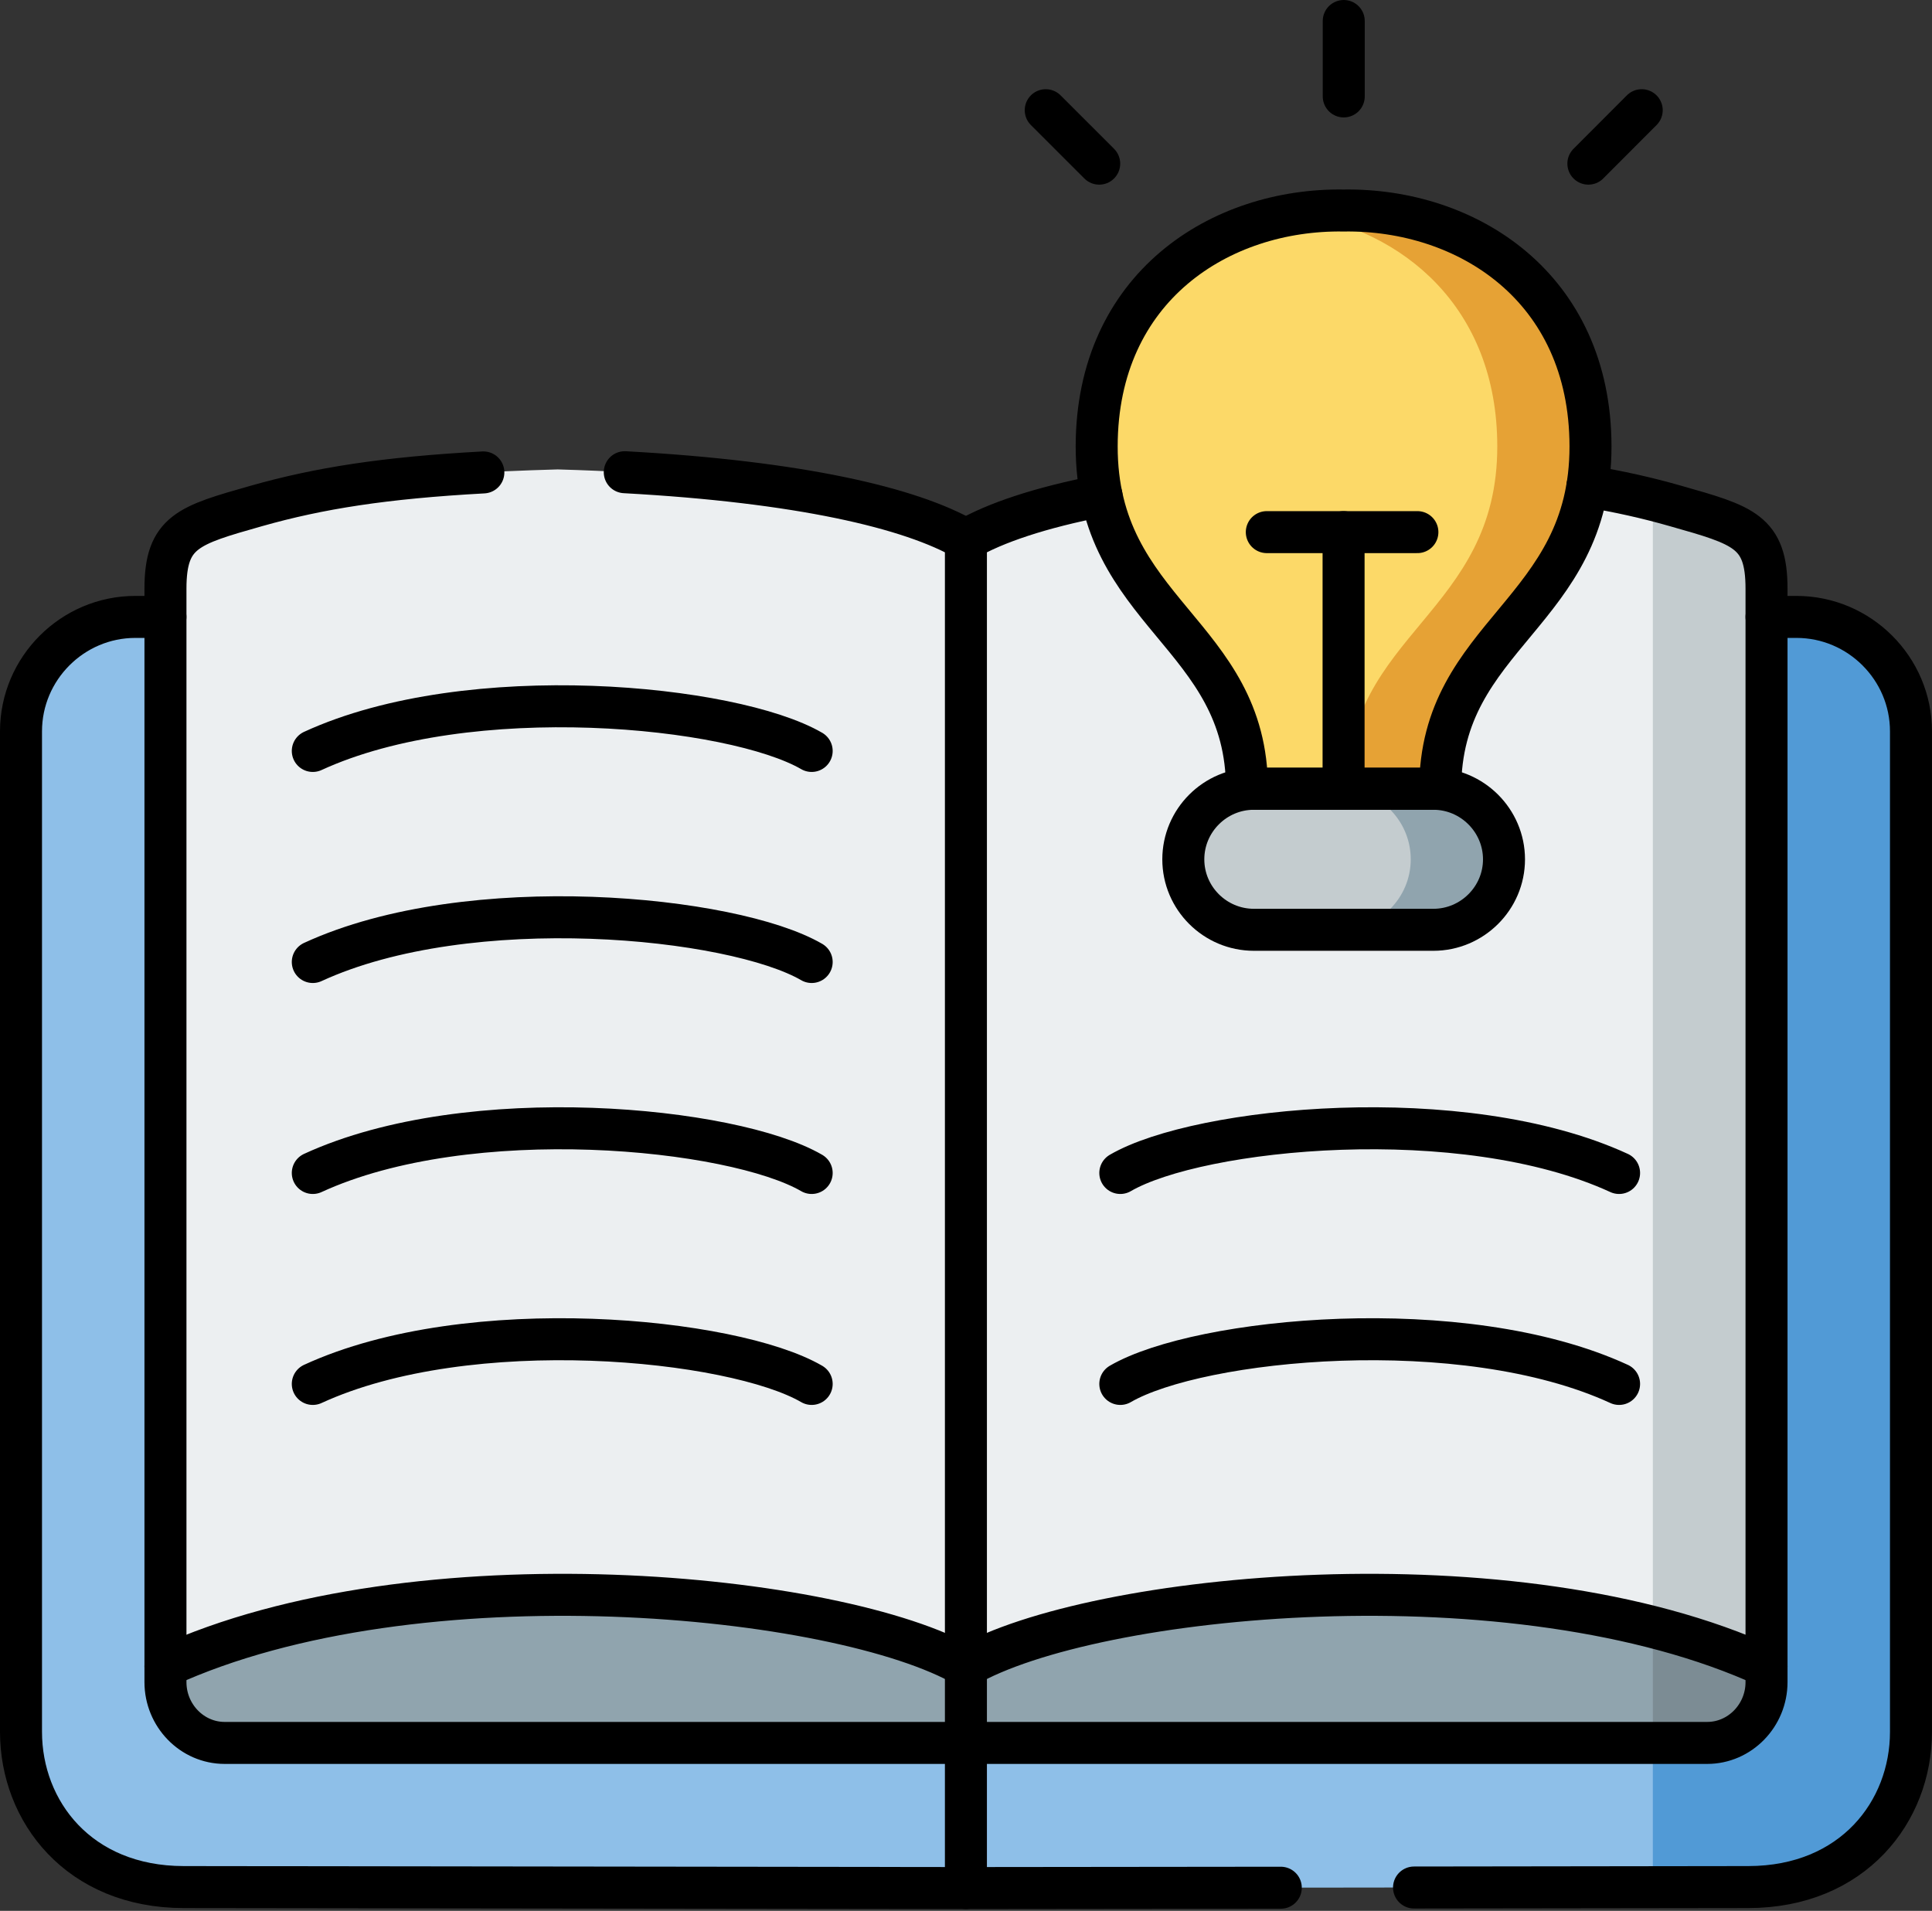 <svg width="92" height="91" viewBox="0 0 92 91" fill="none" xmlns="http://www.w3.org/2000/svg">
<rect x="0" y="0" width="92" height="91" fill="#333333" stroke="none"/>
<path d="M45.996 79.359C52.007 75.876 72.144 73.859 84.12 79.359" stroke="black" stroke-width="2" stroke-miterlimit="10" stroke-linecap="round" stroke-linejoin="round"/>
<path d="M45.998 79.359C39.992 75.876 19.85 73.859 7.879 79.359" stroke="black" stroke-width="2" stroke-miterlimit="10" stroke-linecap="round" stroke-linejoin="round"/>
<path fill-rule="evenodd" clip-rule="evenodd" d="M45.997 89.914L83.254 89.867C88.243 89.862 91 86.265 91 82.474V34.828C91 31.832 88.546 29.379 85.548 29.379H84.121H7.878H6.446C3.448 29.379 1 31.832 1 34.828V82.474C1 86.265 3.751 89.862 8.746 89.867L45.997 89.914Z" fill="#8EBFE8"/>
<path fill-rule="evenodd" clip-rule="evenodd" d="M45.996 79.359H84.12V29.379V28.035C84.12 25.305 83.022 25.013 79.783 24.094C76.118 23.053 72.237 22.545 65.441 22.355C55.313 22.642 48.948 23.997 45.996 25.706V79.359Z" fill="#ECEFF1"/>
<path fill-rule="evenodd" clip-rule="evenodd" d="M45.998 79.359L51.316 49.816L45.998 25.706C43.046 23.997 36.686 22.642 26.558 22.355C19.757 22.545 15.882 23.053 12.211 24.094C8.977 25.013 7.879 25.305 7.879 28.035V29.379V79.359H45.998Z" fill="#ECEFF1"/>
<path fill-rule="evenodd" clip-rule="evenodd" d="M10.697 83.002H45.998L48.108 80.893L45.998 79.359C39.992 75.875 19.85 73.859 7.879 79.359V80.108C7.879 81.699 9.147 83.002 10.697 83.002Z" fill="#90A4AE"/>
<path fill-rule="evenodd" clip-rule="evenodd" d="M84.12 79.359C72.144 73.859 52.007 75.875 45.996 79.359V83.002H81.297C82.847 83.002 84.12 81.699 84.12 80.108V79.359Z" fill="#90A4AE"/>
<path fill-rule="evenodd" clip-rule="evenodd" d="M59.707 37.563L63.978 40.098L68.254 37.563H68.582C68.582 30.164 75.748 29.21 75.738 21.252C75.728 13.668 69.855 9.938 63.978 10.025C58.105 9.938 52.233 13.668 52.223 21.252C52.212 29.21 59.379 30.164 59.379 37.563H59.707Z" fill="#FCD968"/>
<path fill-rule="evenodd" clip-rule="evenodd" d="M63.981 37.563H59.71C57.857 37.563 56.348 39.077 56.348 40.924C56.348 42.771 57.857 44.279 59.71 44.279H68.256C70.104 44.279 71.619 42.771 71.619 40.924C71.619 39.077 70.104 37.563 68.256 37.563H63.981Z" fill="#C4CCCF"/>
<path fill-rule="evenodd" clip-rule="evenodd" d="M71.299 21.252C71.309 29.21 64.143 30.164 64.143 37.563H68.255H68.584C68.584 30.164 75.75 29.21 75.739 21.252C75.729 13.668 69.857 9.938 63.979 10.025C63.24 10.01 62.496 10.061 61.762 10.174C66.813 10.949 71.294 14.633 71.299 21.252Z" fill="#E6A235"/>
<path fill-rule="evenodd" clip-rule="evenodd" d="M71.619 40.924C71.619 39.077 70.105 37.563 68.257 37.563H64.145H63.981H63.816C64.817 37.563 65.721 38.004 66.337 38.702C66.861 39.297 67.178 40.072 67.178 40.924C67.178 42.771 65.669 44.279 63.816 44.279H68.257C70.105 44.279 71.619 42.771 71.619 40.924Z" fill="#90A4AE"/>
<path fill-rule="evenodd" clip-rule="evenodd" d="M78.707 29.379V77.481C80.627 77.974 82.454 78.59 84.122 79.359V29.379V28.035C84.122 25.305 83.024 25.013 79.785 24.094C79.431 23.992 79.072 23.894 78.707 23.802V29.379Z" fill="#C4CCCF"/>
<path fill-rule="evenodd" clip-rule="evenodd" d="M84.122 79.359C82.454 78.589 80.627 77.974 78.707 77.481V79.359V83.002H81.299C82.849 83.002 84.122 81.699 84.122 80.108V79.359Z" fill="#7C8C94"/>
<path fill-rule="evenodd" clip-rule="evenodd" d="M84.122 80.108C84.122 81.699 82.849 83.002 81.299 83.002H78.707V89.873L83.255 89.868C88.245 89.862 91.001 86.266 91.001 82.474V34.828C91.001 31.832 88.547 29.379 85.549 29.379H84.122V79.359V80.108Z" fill="#519AD6"/>
<path d="M67.335 89.888L83.253 89.867C88.242 89.862 90.999 86.265 90.999 82.474V34.828C90.999 31.831 88.545 29.379 85.547 29.379H84.12M45.996 79.359V89.914L60.99 89.898" stroke="black" stroke-width="2" stroke-miterlimit="10" stroke-linecap="round" stroke-linejoin="round"/>
<path d="M38.651 55.86C34.904 53.684 22.358 52.427 14.895 55.86" stroke="black" stroke-width="2" stroke-miterlimit="10" stroke-linecap="round" stroke-linejoin="round"/>
<path d="M38.651 65.906C34.904 63.73 22.358 62.473 14.895 65.906" stroke="black" stroke-width="2" stroke-miterlimit="10" stroke-linecap="round" stroke-linejoin="round"/>
<path d="M38.651 45.813C34.904 43.638 22.358 42.375 14.895 45.813" stroke="black" stroke-width="2" stroke-miterlimit="10" stroke-linecap="round" stroke-linejoin="round"/>
<path d="M45.997 89.914L8.746 89.867C3.751 89.862 1 86.265 1 82.474V34.828C1 31.832 3.448 29.379 6.446 29.379H7.878" stroke="black" stroke-width="2" stroke-miterlimit="10" stroke-linecap="round" stroke-linejoin="round"/>
<path d="M23.017 22.498C18.31 22.755 15.194 23.248 12.211 24.094C8.978 25.013 7.879 25.305 7.879 28.035V80.108C7.879 81.699 9.147 83.002 10.697 83.002H45.998M45.998 25.705C43.37 24.181 38.036 22.94 29.751 22.488" stroke="black" stroke-width="2" stroke-miterlimit="10" stroke-linecap="round" stroke-linejoin="round"/>
<path d="M53.348 55.86C57.09 53.684 69.64 52.427 77.099 55.86" stroke="black" stroke-width="2" stroke-miterlimit="10" stroke-linecap="round" stroke-linejoin="round"/>
<path d="M53.348 65.906C57.09 63.73 69.64 62.473 77.099 65.906" stroke="black" stroke-width="2" stroke-miterlimit="10" stroke-linecap="round" stroke-linejoin="round"/>
<path d="M45.996 79.359C52.007 75.876 72.144 73.859 84.12 79.359" stroke="black" stroke-width="2" stroke-miterlimit="10" stroke-linecap="round" stroke-linejoin="round"/>
<path d="M45.998 79.359C39.992 75.876 19.85 73.859 7.879 79.359" stroke="black" stroke-width="2" stroke-miterlimit="10" stroke-linecap="round" stroke-linejoin="round"/>
<path d="M45.996 25.706V79.359" stroke="black" stroke-width="2" stroke-miterlimit="10" stroke-linecap="round" stroke-linejoin="round"/>
<path d="M63.98 37.563V25.341" stroke="black" stroke-width="2" stroke-miterlimit="10" stroke-linecap="round" stroke-linejoin="round"/>
<path d="M67.495 25.341H63.979H60.324" stroke="black" stroke-width="2" stroke-miterlimit="10" stroke-linecap="round" stroke-linejoin="round"/>
<path d="M63.988 4.592V1" stroke="black" stroke-width="2" stroke-miterlimit="10" stroke-linecap="round" stroke-linejoin="round"/>
<path d="M49.797 5.248L52.343 7.793" stroke="black" stroke-width="2" stroke-miterlimit="10" stroke-linecap="round" stroke-linejoin="round"/>
<path d="M78.177 5.248L75.637 7.793" stroke="black" stroke-width="2" stroke-miterlimit="10" stroke-linecap="round" stroke-linejoin="round"/>
<path d="M59.71 37.563H68.256C70.104 37.563 71.619 39.077 71.619 40.924C71.619 42.771 70.104 44.279 68.256 44.279H59.71C57.857 44.279 56.348 42.771 56.348 40.924C56.348 39.077 57.857 37.563 59.71 37.563Z" stroke="black" stroke-width="2" stroke-miterlimit="10" stroke-linecap="round" stroke-linejoin="round"/>
<path d="M59.379 37.563H63.978H68.582C68.582 30.164 75.748 29.21 75.738 21.252C75.728 13.668 69.855 9.938 63.978 10.025C58.105 9.938 52.233 13.668 52.223 21.252C52.212 29.21 59.379 30.164 59.379 37.563Z" stroke="black" stroke-width="2" stroke-miterlimit="10" stroke-linecap="round" stroke-linejoin="round"/>
<path d="M75.589 23.16C77.098 23.406 78.458 23.714 79.783 24.094C83.022 25.013 84.12 25.305 84.12 28.035V80.108C84.12 81.699 82.847 83.002 81.297 83.002H45.996M45.996 25.705C47.382 24.899 49.523 24.176 52.454 23.607" stroke="black" stroke-width="2" stroke-miterlimit="10" stroke-linecap="round" stroke-linejoin="round"/>
<path d="M38.651 35.762C34.904 33.591 22.358 32.329 14.895 35.762" stroke="black" stroke-width="2" stroke-miterlimit="10" stroke-linecap="round" stroke-linejoin="round"/>
</svg>

